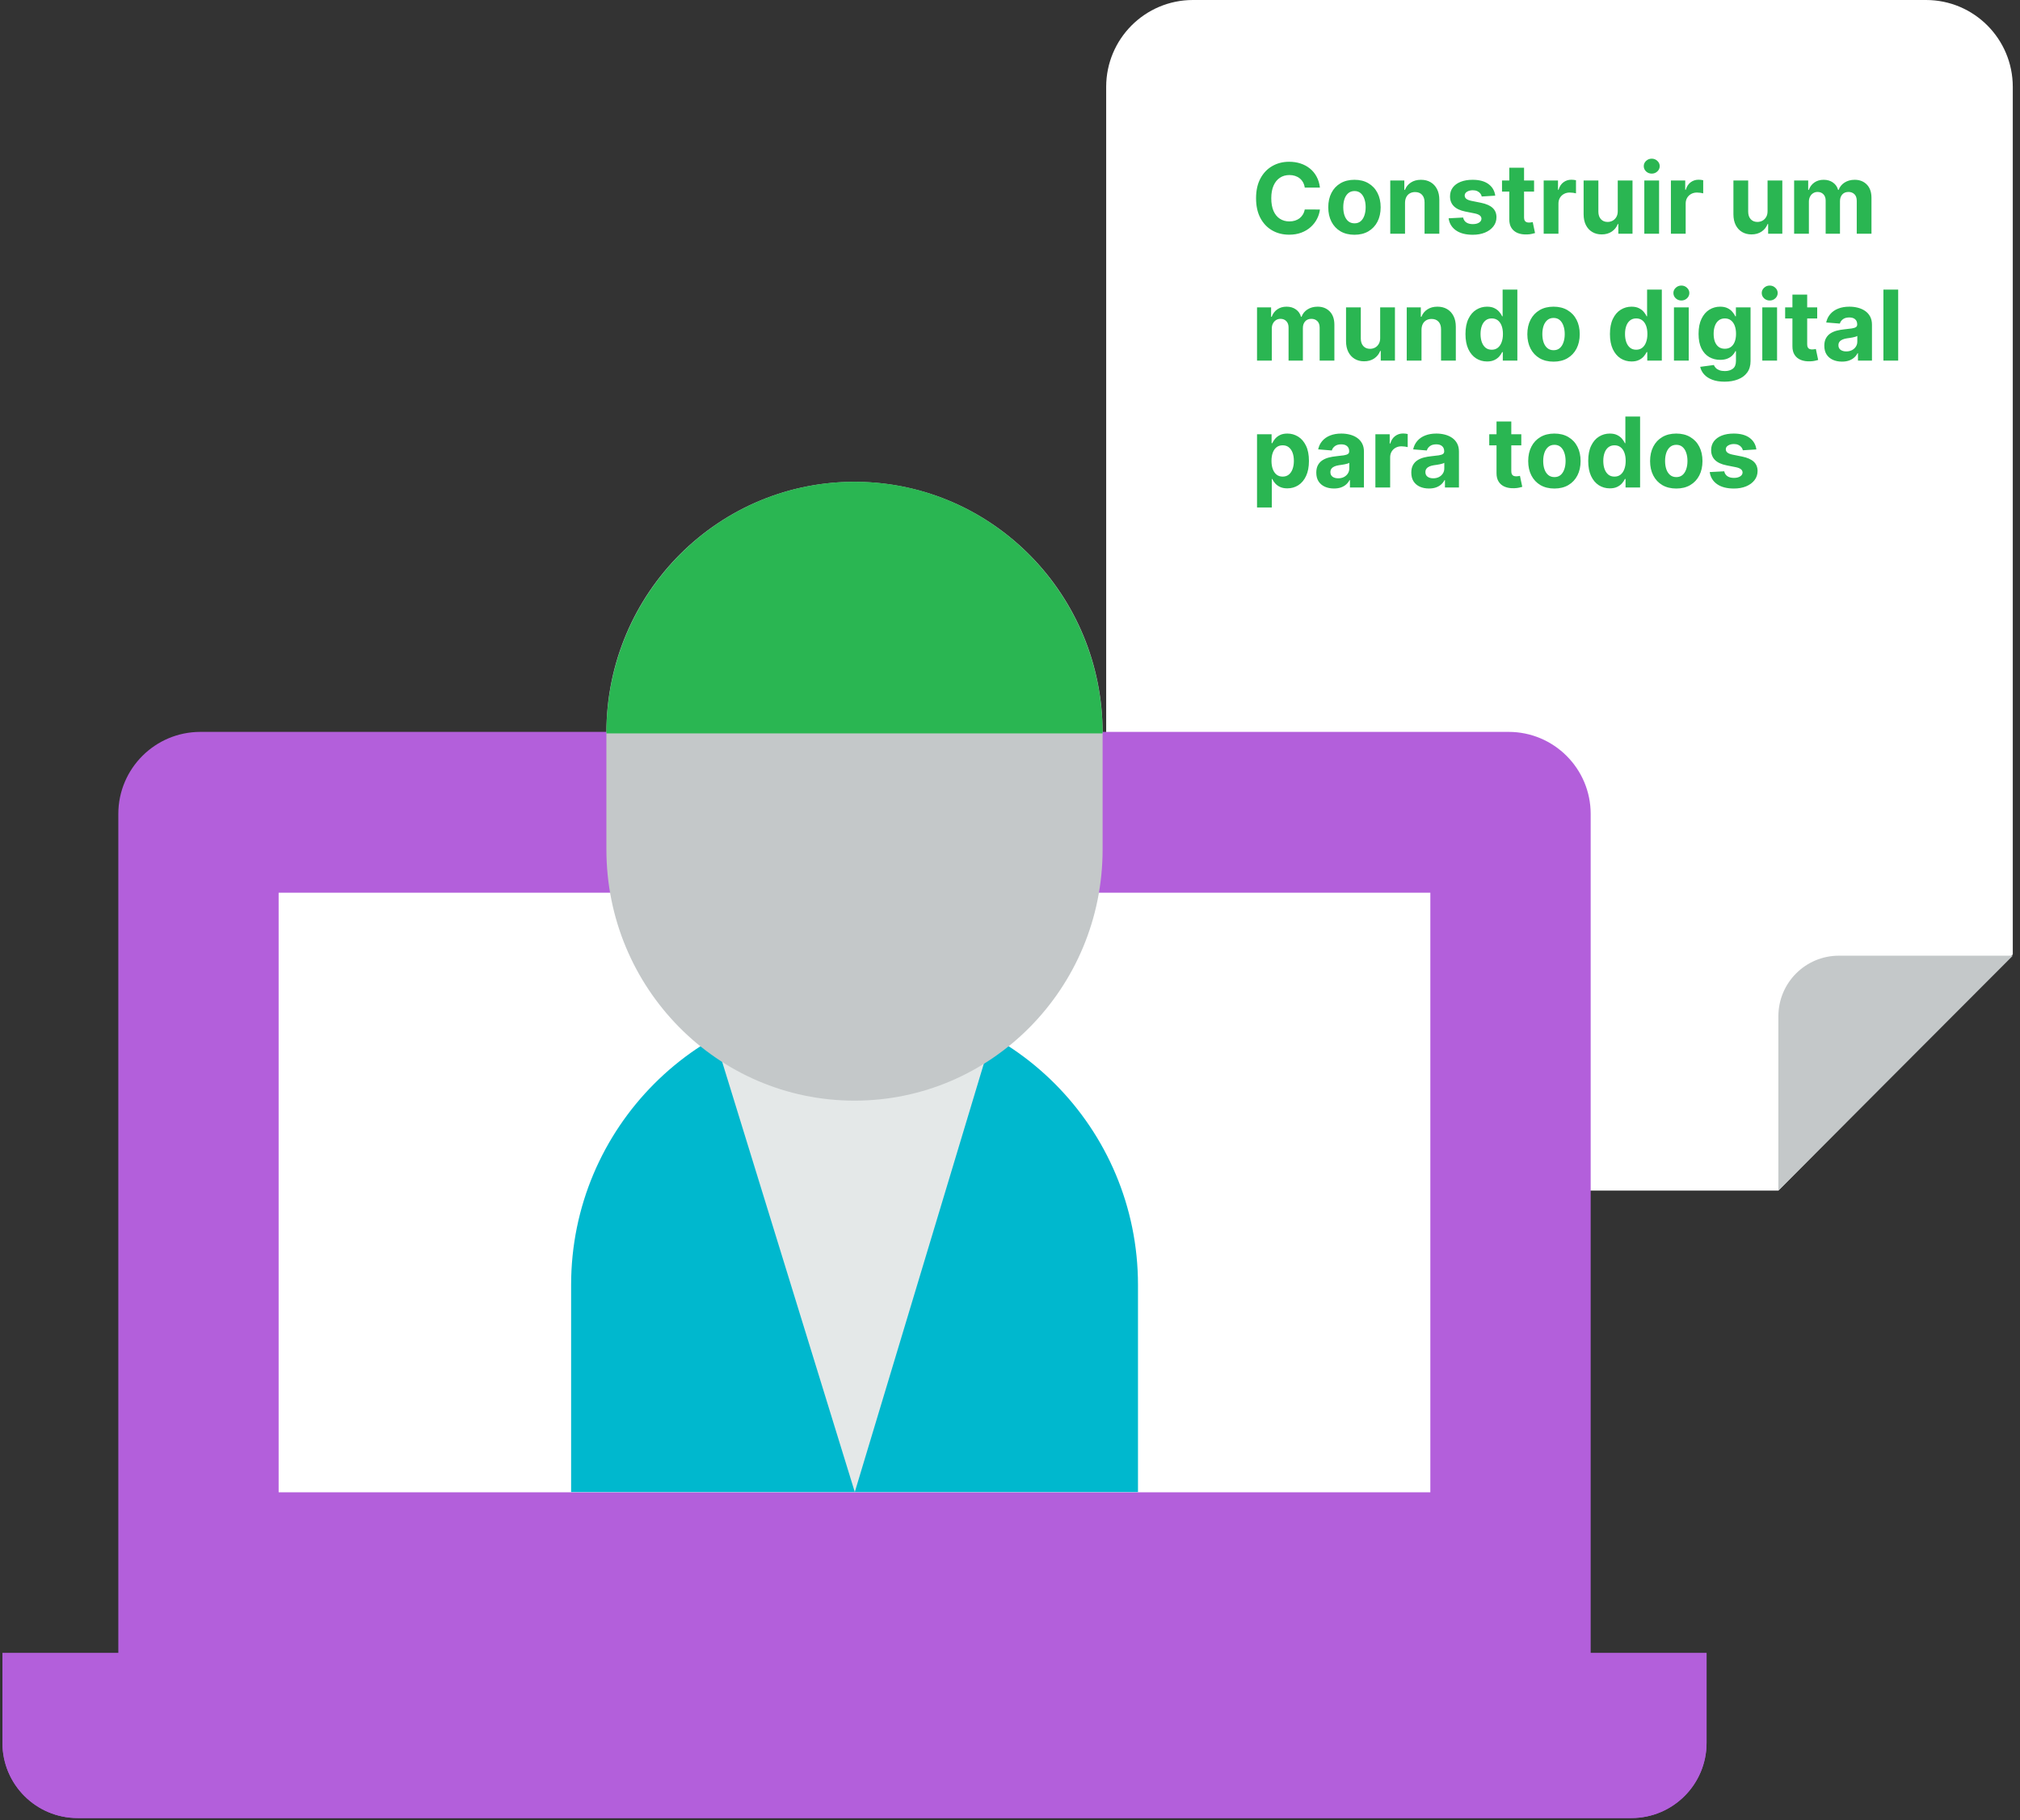 <?xml version="1.0" encoding="UTF-8"?>
<svg xmlns="http://www.w3.org/2000/svg" width="414" height="373" viewBox="0 0 414 373" fill="none">
  <rect x="0" y="0" width="414" height="373" fill="#333333" stroke="none"/>
  <g id="slog" clip-path="url(#clip0_1002_196)">
    <g id="Group">
      <g id="Layer_2">
        <g id="Layer_1-2">
          <path id="Vector" d="M364.451 243.96H244.491C234.671 243.96 226.711 235.99 226.711 226.15V17.81C226.711 7.97 234.671 0 244.491 0H394.741C404.561 0 412.521 7.97 412.521 17.81V195.57L364.451 243.97V243.96Z" fill="white"></path>
          <path id="Vector_2" d="M364.48 243.958V208.248C364.48 201.388 370.03 195.828 376.88 195.828H412.53L364.48 243.958Z" fill="#C4C8C9"></path>
          <path id="Vector_3" d="M326.01 348.789H24.25V166.789C24.25 157.499 31.78 149.969 41.07 149.969H309.19C318.48 149.969 326.01 157.499 326.01 166.789V348.789Z" fill="#B35FDB"></path>
          <path id="Vector_4" d="M334.36 372.529H15.9C7.4 372.529 0.5 365.639 0.5 357.129V338.719H349.76V357.129C349.76 365.629 342.87 372.529 334.36 372.529Z" fill="#B35FDB"></path>
          <g id="Vector_5" style="mix-blend-mode:multiply">
            <path d="M334.36 372.529H15.9C7.4 372.529 0.5 365.639 0.5 357.129V338.719H349.76V357.129C349.76 365.629 342.87 372.529 334.36 372.529Z" fill="#B35FDB"></path>
          </g>
          <path id="Vector_6" d="M293.149 182.922V305.782H57.109V182.922H293.149Z" fill="white"></path>
          <path id="Vector_7" d="M233.231 305.73V263.28C233.231 231.1 207.211 205.02 175.121 205.02H175.031H175.251H175.161C143.061 205.02 117.051 231.11 117.051 263.28V305.73H233.241H233.231Z" fill="#00B8CE"></path>
          <path id="Vector_8" d="M147.59 204.988L147.66 216.448L175.19 305.728L202.09 216.448L202.73 204.988H147.59Z" fill="#E4E8E8"></path>
          <path id="Vector_9" d="M175.751 98.731C147.421 98.38 124.281 121.48 124.281 150.09V174.04C124.281 202.48 147.051 225.53 175.131 225.53C203.211 225.53 225.981 202.48 225.981 174.04V150.09C225.981 121.97 203.591 99.081 175.751 98.731Z" fill="#C4C8C9"></path>
          <path id="Vector_10" d="M225.981 150.279C225.981 121.799 203.211 98.719 175.131 98.719C147.051 98.719 124.281 121.799 124.281 150.279H225.981Z" fill="#2AB652"></path>
          <g id="Group_2">
            <path id="Construir um" d="M270.52 38.438H267.409C267.352 38.035 267.236 37.678 267.061 37.365C266.886 37.048 266.661 36.778 266.386 36.555C266.112 36.333 265.795 36.162 265.435 36.044C265.08 35.926 264.694 35.867 264.277 35.867C263.524 35.867 262.868 36.053 262.31 36.428C261.751 36.797 261.318 37.337 261.01 38.047C260.702 38.752 260.548 39.609 260.548 40.618C260.548 41.655 260.702 42.526 261.01 43.231C261.322 43.937 261.758 44.47 262.317 44.83C262.875 45.189 263.522 45.369 264.256 45.369C264.668 45.369 265.049 45.315 265.399 45.206C265.754 45.097 266.069 44.938 266.344 44.73C266.618 44.517 266.846 44.259 267.026 43.956C267.21 43.653 267.338 43.307 267.409 42.919L270.52 42.933C270.439 43.601 270.238 44.245 269.916 44.865C269.599 45.481 269.17 46.032 268.631 46.52C268.096 47.003 267.456 47.386 266.713 47.67C265.974 47.95 265.139 48.09 264.206 48.09C262.909 48.09 261.749 47.796 260.726 47.209C259.708 46.622 258.903 45.772 258.311 44.659C257.724 43.546 257.43 42.199 257.43 40.618C257.43 39.032 257.729 37.682 258.325 36.57C258.922 35.457 259.732 34.609 260.754 34.027C261.777 33.44 262.928 33.146 264.206 33.146C265.049 33.146 265.83 33.265 266.55 33.501C267.274 33.738 267.916 34.084 268.474 34.538C269.033 34.988 269.488 35.54 269.838 36.193C270.193 36.847 270.42 37.595 270.52 38.438ZM277.597 48.104C276.494 48.104 275.54 47.869 274.735 47.401C273.935 46.927 273.317 46.269 272.881 45.426C272.446 44.579 272.228 43.596 272.228 42.479C272.228 41.352 272.446 40.367 272.881 39.524C273.317 38.677 273.935 38.019 274.735 37.55C275.54 37.076 276.494 36.84 277.597 36.84C278.701 36.84 279.652 37.076 280.452 37.55C281.257 38.019 281.878 38.677 282.313 39.524C282.749 40.367 282.967 41.352 282.967 42.479C282.967 43.596 282.749 44.579 282.313 45.426C281.878 46.269 281.257 46.927 280.452 47.401C279.652 47.869 278.701 48.104 277.597 48.104ZM277.612 45.76C278.113 45.76 278.532 45.618 278.869 45.334C279.205 45.045 279.458 44.652 279.629 44.155C279.804 43.658 279.891 43.092 279.891 42.457C279.891 41.823 279.804 41.257 279.629 40.76C279.458 40.263 279.205 39.87 278.869 39.581C278.532 39.292 278.113 39.148 277.612 39.148C277.105 39.148 276.679 39.292 276.333 39.581C275.992 39.87 275.734 40.263 275.559 40.76C275.388 41.257 275.303 41.823 275.303 42.457C275.303 43.092 275.388 43.658 275.559 44.155C275.734 44.652 275.992 45.045 276.333 45.334C276.679 45.618 277.105 45.76 277.612 45.76ZM287.96 41.584V47.891H284.934V36.981H287.817V38.906H287.945C288.187 38.272 288.592 37.77 289.16 37.401C289.728 37.026 290.417 36.84 291.227 36.84C291.984 36.84 292.645 37.005 293.208 37.337C293.772 37.668 294.21 38.142 294.522 38.757C294.835 39.368 294.991 40.097 294.991 40.945V47.891H291.965V41.484C291.97 40.817 291.799 40.296 291.454 39.922C291.108 39.543 290.632 39.354 290.026 39.354C289.619 39.354 289.259 39.441 288.947 39.617C288.639 39.792 288.397 40.047 288.222 40.383C288.052 40.715 287.964 41.115 287.96 41.584ZM306.452 40.092L303.682 40.263C303.635 40.026 303.533 39.813 303.377 39.624C303.221 39.429 303.015 39.276 302.759 39.162C302.508 39.044 302.207 38.984 301.857 38.984C301.388 38.984 300.993 39.084 300.671 39.283C300.349 39.477 300.188 39.737 300.188 40.064C300.188 40.324 300.292 40.544 300.5 40.724C300.709 40.904 301.066 41.049 301.573 41.158L303.547 41.555C304.608 41.773 305.399 42.124 305.919 42.606C306.44 43.09 306.701 43.724 306.701 44.51C306.701 45.225 306.49 45.852 306.069 46.392C305.652 46.932 305.079 47.353 304.35 47.656C303.625 47.955 302.79 48.104 301.843 48.104C300.399 48.104 299.248 47.803 298.391 47.202C297.539 46.596 297.039 45.772 296.892 44.73L299.868 44.574C299.958 45.014 300.176 45.35 300.522 45.582C300.867 45.81 301.31 45.923 301.85 45.923C302.38 45.923 302.806 45.822 303.128 45.618C303.455 45.41 303.621 45.142 303.625 44.815C303.621 44.541 303.505 44.316 303.277 44.141C303.05 43.961 302.7 43.823 302.226 43.729L300.337 43.352C299.272 43.139 298.479 42.77 297.958 42.244C297.442 41.719 297.184 41.049 297.184 40.234C297.184 39.534 297.373 38.93 297.752 38.423C298.135 37.917 298.673 37.526 299.364 37.251C300.06 36.977 300.874 36.84 301.807 36.84C303.185 36.84 304.269 37.131 305.06 37.713C305.855 38.295 306.319 39.089 306.452 40.092ZM314.408 36.981V39.254H307.839V36.981H314.408ZM309.33 34.368H312.356V44.538C312.356 44.818 312.398 45.035 312.484 45.192C312.569 45.343 312.687 45.45 312.839 45.511C312.995 45.573 313.175 45.604 313.379 45.604C313.521 45.604 313.663 45.592 313.805 45.568C313.947 45.54 314.056 45.519 314.131 45.504L314.607 47.756C314.456 47.803 314.243 47.858 313.968 47.919C313.693 47.985 313.36 48.026 312.967 48.04C312.237 48.068 311.598 47.971 311.049 47.749C310.504 47.526 310.081 47.18 309.778 46.712C309.475 46.243 309.326 45.651 309.33 44.936V34.368ZM316.379 47.891V36.981H319.312V38.885H319.426C319.625 38.208 319.959 37.697 320.428 37.351C320.896 37.001 321.436 36.825 322.047 36.825C322.198 36.825 322.362 36.835 322.537 36.854C322.712 36.873 322.866 36.899 322.999 36.932V39.617C322.857 39.574 322.66 39.536 322.409 39.503C322.158 39.47 321.929 39.453 321.72 39.453C321.275 39.453 320.877 39.55 320.527 39.744C320.181 39.934 319.907 40.199 319.703 40.54C319.504 40.881 319.405 41.274 319.405 41.719V47.891H316.379ZM331.559 43.246V36.981H334.584V47.891H331.679V45.909H331.566C331.319 46.548 330.91 47.062 330.337 47.45C329.769 47.839 329.075 48.033 328.256 48.033C327.527 48.033 326.885 47.867 326.331 47.535C325.777 47.204 325.344 46.733 325.032 46.122C324.724 45.511 324.568 44.78 324.563 43.928V36.981H327.588V43.388C327.593 44.032 327.766 44.541 328.107 44.915C328.448 45.289 328.905 45.476 329.478 45.476C329.842 45.476 330.183 45.393 330.5 45.227C330.818 45.057 331.073 44.806 331.267 44.474C331.466 44.143 331.563 43.733 331.559 43.246ZM337.004 47.891V36.981H340.03V47.891H337.004ZM338.524 35.575C338.074 35.575 337.688 35.426 337.366 35.128C337.049 34.825 336.891 34.463 336.891 34.041C336.891 33.624 337.049 33.267 337.366 32.969C337.688 32.666 338.074 32.514 338.524 32.514C338.974 32.514 339.357 32.666 339.675 32.969C339.997 33.267 340.158 33.624 340.158 34.041C340.158 34.463 339.997 34.825 339.675 35.128C339.357 35.426 338.974 35.575 338.524 35.575ZM342.453 47.891V36.981H345.387V38.885H345.5C345.699 38.208 346.033 37.697 346.502 37.351C346.971 37.001 347.51 36.825 348.121 36.825C348.273 36.825 348.436 36.835 348.611 36.854C348.786 36.873 348.94 36.899 349.073 36.932V39.617C348.931 39.574 348.734 39.536 348.483 39.503C348.232 39.47 348.003 39.453 347.794 39.453C347.349 39.453 346.952 39.55 346.601 39.744C346.256 39.934 345.981 40.199 345.777 40.54C345.578 40.881 345.479 41.274 345.479 41.719V47.891H342.453ZM362.262 43.246V36.981H365.287V47.891H362.382V45.909H362.269C362.023 46.548 361.613 47.062 361.04 47.45C360.472 47.839 359.778 48.033 358.959 48.033C358.23 48.033 357.588 47.867 357.034 47.535C356.48 47.204 356.047 46.733 355.735 46.122C355.427 45.511 355.271 44.78 355.266 43.928V36.981H358.292V43.388C358.296 44.032 358.469 44.541 358.81 44.915C359.151 45.289 359.608 45.476 360.181 45.476C360.545 45.476 360.886 45.393 361.203 45.227C361.521 45.057 361.776 44.806 361.971 44.474C362.169 44.143 362.266 43.733 362.262 43.246ZM367.707 47.891V36.981H370.591V38.906H370.719C370.946 38.267 371.325 37.763 371.855 37.394C372.385 37.024 373.02 36.84 373.759 36.84C374.507 36.84 375.143 37.026 375.669 37.401C376.195 37.77 376.545 38.272 376.72 38.906H376.834C377.056 38.281 377.459 37.782 378.041 37.408C378.628 37.029 379.322 36.84 380.122 36.84C381.14 36.84 381.966 37.164 382.601 37.812C383.24 38.456 383.56 39.37 383.56 40.554V47.891H380.541V41.151C380.541 40.544 380.38 40.09 380.058 39.787C379.736 39.484 379.334 39.332 378.851 39.332C378.302 39.332 377.873 39.508 377.565 39.858C377.258 40.204 377.104 40.66 377.104 41.229V47.891H374.17V41.087C374.17 40.552 374.017 40.126 373.709 39.808C373.406 39.491 373.006 39.332 372.509 39.332C372.172 39.332 371.869 39.418 371.599 39.588C371.334 39.754 371.124 39.988 370.967 40.291C370.811 40.59 370.733 40.94 370.733 41.342V47.891H367.707Z" fill="#2AB652"></path>
            <path id="mundo digital" d="M257.629 73.891V62.981H260.513V64.906H260.641C260.868 64.267 261.247 63.763 261.777 63.394C262.307 63.024 262.942 62.84 263.68 62.84C264.429 62.84 265.065 63.026 265.591 63.401C266.116 63.77 266.467 64.272 266.642 64.906H266.756C266.978 64.281 267.381 63.782 267.963 63.408C268.55 63.029 269.244 62.84 270.044 62.84C271.062 62.84 271.888 63.164 272.523 63.812C273.162 64.456 273.482 65.37 273.482 66.554V73.891H270.463V67.151C270.463 66.544 270.302 66.09 269.98 65.787C269.658 65.484 269.256 65.332 268.773 65.332C268.223 65.332 267.795 65.508 267.487 65.858C267.179 66.204 267.026 66.66 267.026 67.229V73.891H264.092V67.087C264.092 66.552 263.938 66.126 263.631 65.808C263.328 65.491 262.928 65.332 262.43 65.332C262.094 65.332 261.791 65.418 261.521 65.588C261.256 65.754 261.045 65.988 260.889 66.291C260.733 66.59 260.655 66.94 260.655 67.342V73.891H257.629ZM282.867 69.246V62.981H285.893V73.891H282.988V71.909H282.874C282.628 72.548 282.219 73.062 281.646 73.45C281.077 73.838 280.384 74.033 279.565 74.033C278.835 74.033 278.194 73.867 277.64 73.535C277.086 73.204 276.653 72.733 276.34 72.122C276.032 71.511 275.876 70.78 275.871 69.928V62.981H278.897V69.388C278.902 70.032 279.075 70.541 279.415 70.915C279.756 71.289 280.213 71.476 280.786 71.476C281.151 71.476 281.492 71.393 281.809 71.227C282.126 71.057 282.382 70.806 282.576 70.474C282.775 70.143 282.872 69.733 282.867 69.246ZM291.338 67.584V73.891H288.313V62.981H291.196V64.906H291.324C291.566 64.272 291.971 63.77 292.539 63.401C293.107 63.026 293.796 62.84 294.605 62.84C295.363 62.84 296.024 63.005 296.587 63.337C297.15 63.668 297.588 64.142 297.901 64.757C298.213 65.368 298.37 66.097 298.37 66.945V73.891H295.344V67.484C295.349 66.817 295.178 66.296 294.833 65.922C294.487 65.543 294.011 65.354 293.405 65.354C292.998 65.354 292.638 65.441 292.326 65.617C292.018 65.792 291.776 66.047 291.601 66.383C291.431 66.715 291.343 67.115 291.338 67.584ZM304.774 74.068C303.946 74.068 303.195 73.855 302.523 73.429C301.855 72.998 301.325 72.366 300.932 71.533C300.544 70.695 300.349 69.667 300.349 68.45C300.349 67.2 300.551 66.161 300.953 65.332C301.356 64.499 301.891 63.876 302.558 63.465C303.231 63.048 303.967 62.84 304.767 62.84C305.378 62.84 305.887 62.944 306.294 63.152C306.706 63.356 307.037 63.611 307.288 63.919C307.544 64.222 307.738 64.52 307.871 64.814H307.963V59.345H310.982V73.891H307.999V72.144H307.871C307.729 72.447 307.527 72.747 307.267 73.046C307.011 73.339 306.678 73.583 306.266 73.777C305.858 73.971 305.361 74.068 304.774 74.068ZM305.733 71.66C306.221 71.66 306.633 71.528 306.969 71.263C307.31 70.993 307.57 70.617 307.75 70.133C307.935 69.651 308.027 69.085 308.027 68.436C308.027 67.787 307.937 67.224 307.757 66.746C307.577 66.267 307.317 65.898 306.976 65.638C306.635 65.377 306.221 65.247 305.733 65.247C305.236 65.247 304.817 65.382 304.476 65.652C304.135 65.922 303.877 66.296 303.702 66.774C303.527 67.252 303.439 67.806 303.439 68.436C303.439 69.07 303.527 69.632 303.702 70.119C303.882 70.602 304.14 70.981 304.476 71.256C304.817 71.526 305.236 71.66 305.733 71.66ZM318.398 74.104C317.295 74.104 316.341 73.869 315.536 73.401C314.736 72.927 314.118 72.269 313.682 71.426C313.247 70.579 313.029 69.596 313.029 68.479C313.029 67.352 313.247 66.367 313.682 65.524C314.118 64.677 314.736 64.019 315.536 63.55C316.341 63.076 317.295 62.84 318.398 62.84C319.501 62.84 320.453 63.076 321.253 63.55C322.058 64.019 322.678 64.677 323.114 65.524C323.55 66.367 323.767 67.352 323.767 68.479C323.767 69.596 323.55 70.579 323.114 71.426C322.678 72.269 322.058 72.927 321.253 73.401C320.453 73.869 319.501 74.104 318.398 74.104ZM318.412 71.76C318.914 71.76 319.333 71.618 319.669 71.334C320.006 71.045 320.259 70.652 320.429 70.155C320.605 69.658 320.692 69.092 320.692 68.457C320.692 67.823 320.605 67.257 320.429 66.76C320.259 66.263 320.006 65.87 319.669 65.581C319.333 65.292 318.914 65.148 318.412 65.148C317.906 65.148 317.48 65.292 317.134 65.581C316.793 65.87 316.535 66.263 316.36 66.76C316.189 67.257 316.104 67.823 316.104 68.457C316.104 69.092 316.189 69.658 316.36 70.155C316.535 70.652 316.793 71.045 317.134 71.334C317.48 71.618 317.906 71.76 318.412 71.76ZM334.384 74.068C333.555 74.068 332.804 73.855 332.132 73.429C331.464 72.998 330.934 72.366 330.541 71.533C330.153 70.695 329.959 69.667 329.959 68.45C329.959 67.2 330.16 66.161 330.562 65.332C330.965 64.499 331.5 63.876 332.168 63.465C332.84 63.048 333.576 62.84 334.376 62.84C334.987 62.84 335.496 62.944 335.903 63.152C336.315 63.356 336.647 63.611 336.898 63.919C337.153 64.222 337.348 64.52 337.48 64.814H337.572V59.345H340.591V73.891H337.608V72.144H337.48C337.338 72.447 337.137 72.747 336.876 73.046C336.621 73.339 336.287 73.583 335.875 73.777C335.468 73.971 334.971 74.068 334.384 74.068ZM335.342 71.66C335.83 71.66 336.242 71.528 336.578 71.263C336.919 70.993 337.179 70.617 337.359 70.133C337.544 69.651 337.636 69.085 337.636 68.436C337.636 67.787 337.546 67.224 337.366 66.746C337.187 66.267 336.926 65.898 336.585 65.638C336.244 65.377 335.83 65.247 335.342 65.247C334.845 65.247 334.426 65.382 334.085 65.652C333.744 65.922 333.486 66.296 333.311 66.774C333.136 67.252 333.048 67.806 333.048 68.436C333.048 69.07 333.136 69.632 333.311 70.119C333.491 70.602 333.749 70.981 334.085 71.256C334.426 71.526 334.845 71.66 335.342 71.66ZM343.078 73.891V62.981H346.104V73.891H343.078ZM344.598 61.575C344.149 61.575 343.763 61.426 343.441 61.128C343.123 60.825 342.965 60.463 342.965 60.041C342.965 59.624 343.123 59.267 343.441 58.969C343.763 58.666 344.149 58.514 344.598 58.514C345.048 58.514 345.432 58.666 345.749 58.969C346.071 59.267 346.232 59.624 346.232 60.041C346.232 60.463 346.071 60.825 345.749 61.128C345.432 61.426 345.048 61.575 344.598 61.575ZM353.442 78.209C352.462 78.209 351.622 78.074 350.921 77.804C350.225 77.539 349.671 77.177 349.259 76.717C348.847 76.258 348.58 75.742 348.457 75.169L351.255 74.793C351.34 75.01 351.475 75.214 351.66 75.403C351.844 75.593 352.088 75.744 352.391 75.858C352.699 75.976 353.073 76.035 353.513 76.035C354.172 76.035 354.714 75.874 355.14 75.553C355.571 75.235 355.786 74.703 355.786 73.954V71.959H355.658C355.526 72.262 355.327 72.548 355.062 72.818C354.797 73.088 354.456 73.308 354.039 73.479C353.622 73.649 353.125 73.734 352.548 73.734C351.728 73.734 350.983 73.545 350.31 73.166C349.643 72.783 349.11 72.198 348.712 71.412C348.319 70.621 348.123 69.622 348.123 68.415C348.123 67.179 348.324 66.147 348.727 65.318C349.129 64.49 349.664 63.869 350.332 63.457C351.004 63.045 351.74 62.84 352.54 62.84C353.151 62.84 353.663 62.944 354.075 63.152C354.487 63.356 354.818 63.611 355.069 63.919C355.325 64.222 355.521 64.52 355.658 64.814H355.772V62.981H358.776V73.997C358.776 74.925 358.549 75.702 358.094 76.327C357.64 76.952 357.01 77.421 356.205 77.733C355.405 78.05 354.484 78.209 353.442 78.209ZM353.506 71.462C353.994 71.462 354.406 71.341 354.742 71.099C355.083 70.853 355.344 70.503 355.523 70.048C355.708 69.589 355.8 69.04 355.8 68.401C355.8 67.761 355.71 67.207 355.531 66.739C355.351 66.265 355.09 65.898 354.749 65.638C354.408 65.377 353.994 65.247 353.506 65.247C353.009 65.247 352.59 65.382 352.249 65.652C351.908 65.917 351.65 66.287 351.475 66.76C351.3 67.233 351.212 67.78 351.212 68.401C351.212 69.03 351.3 69.575 351.475 70.034C351.655 70.489 351.913 70.841 352.249 71.092C352.59 71.338 353.009 71.462 353.506 71.462ZM361.184 73.891V62.981H364.21V73.891H361.184ZM362.704 61.575C362.254 61.575 361.868 61.426 361.546 61.128C361.229 60.825 361.07 60.463 361.07 60.041C361.07 59.624 361.229 59.267 361.546 58.969C361.868 58.666 362.254 58.514 362.704 58.514C363.154 58.514 363.537 58.666 363.854 58.969C364.176 59.267 364.337 59.624 364.337 60.041C364.337 60.463 364.176 60.825 363.854 61.128C363.537 61.426 363.154 61.575 362.704 61.575ZM372.436 62.981V65.254H365.866V62.981H372.436ZM367.358 60.368H370.383V70.538C370.383 70.818 370.426 71.035 370.511 71.192C370.596 71.343 370.715 71.45 370.866 71.511C371.022 71.573 371.202 71.604 371.406 71.604C371.548 71.604 371.69 71.592 371.832 71.568C371.974 71.54 372.083 71.519 372.159 71.504L372.635 73.756C372.483 73.803 372.27 73.858 371.995 73.919C371.721 73.985 371.387 74.026 370.994 74.04C370.265 74.068 369.626 73.971 369.076 73.749C368.532 73.526 368.108 73.18 367.805 72.712C367.502 72.243 367.353 71.651 367.358 70.936V60.368ZM377.517 74.097C376.821 74.097 376.201 73.976 375.657 73.734C375.112 73.488 374.681 73.126 374.364 72.648C374.051 72.165 373.895 71.563 373.895 70.844C373.895 70.238 374.007 69.729 374.229 69.317C374.452 68.905 374.755 68.573 375.138 68.322C375.522 68.072 375.957 67.882 376.445 67.754C376.937 67.626 377.453 67.537 377.993 67.484C378.628 67.418 379.139 67.356 379.527 67.3C379.916 67.238 380.197 67.148 380.373 67.03C380.548 66.912 380.635 66.736 380.635 66.504V66.462C380.635 66.012 380.493 65.664 380.209 65.418C379.93 65.171 379.532 65.048 379.016 65.048C378.471 65.048 378.038 65.169 377.716 65.41C377.394 65.647 377.181 65.945 377.077 66.305L374.279 66.078C374.421 65.415 374.7 64.842 375.117 64.359C375.533 63.872 376.071 63.498 376.729 63.237C377.392 62.972 378.159 62.84 379.03 62.84C379.636 62.84 380.216 62.91 380.77 63.053C381.329 63.195 381.824 63.415 382.255 63.713C382.69 64.011 383.033 64.395 383.284 64.864C383.535 65.328 383.661 65.884 383.661 66.533V73.891H380.792V72.378H380.706C380.531 72.719 380.297 73.019 380.003 73.28C379.71 73.535 379.357 73.737 378.945 73.883C378.533 74.026 378.057 74.097 377.517 74.097ZM378.384 72.008C378.829 72.008 379.222 71.921 379.563 71.746C379.904 71.566 380.171 71.324 380.365 71.021C380.56 70.718 380.657 70.375 380.657 69.992V68.834C380.562 68.895 380.432 68.952 380.266 69.004C380.105 69.052 379.923 69.097 379.719 69.139C379.516 69.177 379.312 69.213 379.108 69.246C378.905 69.274 378.72 69.3 378.554 69.324C378.199 69.376 377.889 69.459 377.624 69.572C377.359 69.686 377.153 69.84 377.006 70.034C376.859 70.224 376.786 70.46 376.786 70.744C376.786 71.156 376.935 71.471 377.233 71.689C377.536 71.902 377.92 72.008 378.384 72.008ZM389.034 59.345V73.891H386.008V59.345H389.034Z" fill="#2AB652"></path>
            <path id="para todos" d="M257.629 103.982V88.981H260.612V90.814H260.747C260.88 90.52 261.071 90.222 261.322 89.919C261.578 89.611 261.91 89.356 262.317 89.152C262.729 88.944 263.24 88.84 263.851 88.84C264.646 88.84 265.38 89.048 266.053 89.465C266.725 89.876 267.262 90.499 267.665 91.332C268.067 92.161 268.268 93.2 268.268 94.45C268.268 95.667 268.072 96.695 267.679 97.533C267.291 98.366 266.76 98.998 266.088 99.429C265.42 99.855 264.672 100.068 263.844 100.068C263.257 100.068 262.757 99.971 262.345 99.777C261.938 99.583 261.604 99.339 261.344 99.046C261.083 98.747 260.884 98.447 260.747 98.144H260.655V103.982H257.629ZM260.591 94.436C260.591 95.085 260.681 95.651 260.861 96.133C261.041 96.617 261.301 96.993 261.642 97.263C261.983 97.528 262.397 97.66 262.885 97.66C263.377 97.66 263.794 97.526 264.135 97.256C264.476 96.981 264.734 96.602 264.909 96.119C265.089 95.632 265.179 95.07 265.179 94.436C265.179 93.806 265.091 93.252 264.916 92.774C264.741 92.296 264.483 91.922 264.142 91.652C263.801 91.382 263.382 91.247 262.885 91.247C262.393 91.247 261.976 91.377 261.635 91.638C261.299 91.898 261.041 92.267 260.861 92.746C260.681 93.224 260.591 93.787 260.591 94.436ZM273.396 100.097C272.7 100.097 272.08 99.976 271.536 99.734C270.991 99.488 270.56 99.126 270.243 98.648C269.93 98.165 269.774 97.563 269.774 96.844C269.774 96.238 269.885 95.729 270.108 95.317C270.33 94.905 270.634 94.573 271.017 94.322C271.401 94.072 271.836 93.882 272.324 93.754C272.816 93.626 273.332 93.537 273.872 93.484C274.507 93.418 275.018 93.356 275.406 93.3C275.795 93.238 276.076 93.148 276.251 93.03C276.427 92.912 276.514 92.736 276.514 92.504V92.462C276.514 92.012 276.372 91.664 276.088 91.418C275.809 91.171 275.411 91.048 274.895 91.048C274.35 91.048 273.917 91.169 273.595 91.41C273.273 91.647 273.06 91.945 272.956 92.305L270.158 92.078C270.3 91.415 270.579 90.842 270.996 90.359C271.412 89.872 271.95 89.498 272.608 89.237C273.271 88.972 274.038 88.84 274.909 88.84C275.515 88.84 276.095 88.91 276.649 89.053C277.208 89.195 277.703 89.415 278.134 89.713C278.569 90.011 278.912 90.395 279.163 90.864C279.414 91.328 279.54 91.884 279.54 92.533V99.891H276.67V98.378H276.585C276.41 98.719 276.176 99.019 275.882 99.28C275.589 99.535 275.236 99.737 274.824 99.883C274.412 100.026 273.936 100.097 273.396 100.097ZM274.263 98.008C274.708 98.008 275.101 97.921 275.442 97.746C275.783 97.566 276.05 97.324 276.244 97.021C276.438 96.718 276.536 96.375 276.536 95.992V94.834C276.441 94.895 276.311 94.952 276.145 95.004C275.984 95.052 275.802 95.097 275.598 95.139C275.394 95.177 275.191 95.213 274.987 95.246C274.784 95.274 274.599 95.3 274.433 95.324C274.078 95.376 273.768 95.459 273.503 95.572C273.238 95.686 273.032 95.84 272.885 96.034C272.738 96.224 272.665 96.46 272.665 96.744C272.665 97.156 272.814 97.471 273.112 97.689C273.415 97.902 273.799 98.008 274.263 98.008ZM281.887 99.891V88.981H284.82V90.885H284.934C285.133 90.208 285.467 89.697 285.935 89.351C286.404 89.001 286.944 88.825 287.555 88.825C287.706 88.825 287.87 88.835 288.045 88.854C288.22 88.873 288.374 88.899 288.506 88.932V91.617C288.364 91.574 288.168 91.536 287.917 91.503C287.666 91.47 287.436 91.453 287.228 91.453C286.783 91.453 286.385 91.55 286.035 91.744C285.689 91.934 285.415 92.199 285.211 92.54C285.012 92.881 284.913 93.274 284.913 93.719V99.891H281.887ZM292.869 100.097C292.173 100.097 291.553 99.976 291.008 99.734C290.464 99.488 290.033 99.126 289.716 98.648C289.403 98.165 289.247 97.563 289.247 96.844C289.247 96.238 289.358 95.729 289.581 95.317C289.803 94.905 290.106 94.573 290.49 94.322C290.873 94.072 291.309 93.882 291.797 93.754C292.289 93.626 292.805 93.537 293.345 93.484C293.979 93.418 294.491 93.356 294.879 93.3C295.267 93.238 295.549 93.148 295.724 93.03C295.899 92.912 295.987 92.736 295.987 92.504V92.462C295.987 92.012 295.845 91.664 295.561 91.418C295.281 91.171 294.884 91.048 294.368 91.048C293.823 91.048 293.39 91.169 293.068 91.41C292.746 91.647 292.533 91.945 292.429 92.305L289.63 92.078C289.772 91.415 290.052 90.842 290.468 90.359C290.885 89.872 291.422 89.498 292.081 89.237C292.743 88.972 293.511 88.84 294.382 88.84C294.988 88.84 295.568 88.91 296.122 89.053C296.681 89.195 297.175 89.415 297.606 89.713C298.042 90.011 298.385 90.395 298.636 90.864C298.887 91.328 299.012 91.884 299.012 92.533V99.891H296.143V98.378H296.058C295.883 98.719 295.648 99.019 295.355 99.28C295.061 99.535 294.708 99.737 294.297 99.883C293.885 100.026 293.409 100.097 292.869 100.097ZM293.735 98.008C294.181 98.008 294.574 97.921 294.914 97.746C295.255 97.566 295.523 97.324 295.717 97.021C295.911 96.718 296.008 96.375 296.008 95.992V94.834C295.913 94.895 295.783 94.952 295.618 95.004C295.457 95.052 295.274 95.097 295.071 95.139C294.867 95.177 294.663 95.213 294.46 95.246C294.256 95.274 294.072 95.3 293.906 95.324C293.551 95.376 293.241 95.459 292.975 95.572C292.71 95.686 292.504 95.84 292.358 96.034C292.211 96.224 292.137 96.46 292.137 96.744C292.137 97.156 292.287 97.471 292.585 97.689C292.888 97.902 293.271 98.008 293.735 98.008ZM311.791 88.981V91.254H305.222V88.981H311.791ZM306.713 86.368H309.739V96.538C309.739 96.818 309.781 97.035 309.866 97.192C309.952 97.343 310.07 97.45 310.222 97.511C310.378 97.573 310.558 97.604 310.761 97.604C310.903 97.604 311.045 97.592 311.188 97.568C311.33 97.54 311.438 97.519 311.514 97.504L311.99 99.756C311.839 99.803 311.625 99.858 311.351 99.919C311.076 99.985 310.742 100.026 310.349 100.04C309.62 100.068 308.981 99.971 308.432 99.749C307.887 99.526 307.464 99.18 307.161 98.712C306.857 98.243 306.708 97.651 306.713 96.936V86.368ZM318.574 100.104C317.471 100.104 316.517 99.869 315.712 99.401C314.911 98.927 314.294 98.269 313.858 97.426C313.422 96.579 313.205 95.596 313.205 94.479C313.205 93.352 313.422 92.367 313.858 91.524C314.294 90.677 314.911 90.019 315.712 89.55C316.517 89.076 317.471 88.84 318.574 88.84C319.677 88.84 320.629 89.076 321.429 89.55C322.234 90.019 322.854 90.677 323.29 91.524C323.725 92.367 323.943 93.352 323.943 94.479C323.943 95.596 323.725 96.579 323.29 97.426C322.854 98.269 322.234 98.927 321.429 99.401C320.629 99.869 319.677 100.104 318.574 100.104ZM318.588 97.76C319.09 97.76 319.509 97.618 319.845 97.334C320.181 97.045 320.435 96.652 320.605 96.155C320.78 95.658 320.868 95.092 320.868 94.457C320.868 93.823 320.78 93.257 320.605 92.76C320.435 92.263 320.181 91.87 319.845 91.581C319.509 91.292 319.09 91.148 318.588 91.148C318.081 91.148 317.655 91.292 317.31 91.581C316.969 91.87 316.711 92.263 316.536 92.76C316.365 93.257 316.28 93.823 316.28 94.457C316.28 95.092 316.365 95.658 316.536 96.155C316.711 96.652 316.969 97.045 317.31 97.334C317.655 97.618 318.081 97.76 318.588 97.76ZM329.93 100.068C329.102 100.068 328.351 99.855 327.679 99.429C327.011 98.998 326.481 98.366 326.088 97.533C325.7 96.695 325.506 95.667 325.506 94.45C325.506 93.2 325.707 92.161 326.109 91.332C326.512 90.499 327.047 89.876 327.714 89.465C328.387 89.048 329.123 88.84 329.923 88.84C330.534 88.84 331.043 88.944 331.45 89.152C331.862 89.356 332.194 89.611 332.445 89.919C332.7 90.222 332.894 90.52 333.027 90.814H333.119V85.345H336.138V99.891H333.155V98.144H333.027C332.885 98.447 332.684 98.747 332.423 99.046C332.168 99.339 331.834 99.583 331.422 99.777C331.015 99.971 330.518 100.068 329.93 100.068ZM330.889 97.66C331.377 97.66 331.789 97.528 332.125 97.263C332.466 96.993 332.726 96.617 332.906 96.133C333.091 95.651 333.183 95.085 333.183 94.436C333.183 93.787 333.093 93.224 332.913 92.746C332.733 92.267 332.473 91.898 332.132 91.638C331.791 91.377 331.377 91.247 330.889 91.247C330.392 91.247 329.973 91.382 329.632 91.652C329.291 91.922 329.033 92.296 328.858 92.774C328.683 93.252 328.595 93.806 328.595 94.436C328.595 95.07 328.683 95.632 328.858 96.119C329.038 96.602 329.296 96.981 329.632 97.256C329.973 97.526 330.392 97.66 330.889 97.66ZM343.554 100.104C342.451 100.104 341.497 99.869 340.692 99.401C339.892 98.927 339.274 98.269 338.838 97.426C338.403 96.579 338.185 95.596 338.185 94.479C338.185 93.352 338.403 92.367 338.838 91.524C339.274 90.677 339.892 90.019 340.692 89.55C341.497 89.076 342.451 88.84 343.554 88.84C344.658 88.84 345.609 89.076 346.409 89.55C347.214 90.019 347.835 90.677 348.27 91.524C348.706 92.367 348.924 93.352 348.924 94.479C348.924 95.596 348.706 96.579 348.27 97.426C347.835 98.269 347.214 98.927 346.409 99.401C345.609 99.869 344.658 100.104 343.554 100.104ZM343.569 97.76C344.07 97.76 344.489 97.618 344.826 97.334C345.162 97.045 345.415 96.652 345.586 96.155C345.761 95.658 345.848 95.092 345.848 94.457C345.848 93.823 345.761 93.257 345.586 92.76C345.415 92.263 345.162 91.87 344.826 91.581C344.489 91.292 344.07 91.148 343.569 91.148C343.062 91.148 342.636 91.292 342.29 91.581C341.949 91.87 341.691 92.263 341.516 92.76C341.346 93.257 341.26 93.823 341.26 94.457C341.26 95.092 341.346 95.658 341.516 96.155C341.691 96.652 341.949 97.045 342.29 97.334C342.636 97.618 343.062 97.76 343.569 97.76ZM359.968 92.092L357.198 92.263C357.15 92.026 357.049 91.813 356.892 91.624C356.736 91.43 356.53 91.276 356.275 91.162C356.024 91.044 355.723 90.984 355.373 90.984C354.904 90.984 354.508 91.084 354.186 91.283C353.864 91.477 353.703 91.737 353.703 92.064C353.703 92.324 353.808 92.544 354.016 92.724C354.224 92.904 354.582 93.049 355.088 93.158L357.063 93.555C358.123 93.773 358.914 94.124 359.435 94.606C359.956 95.09 360.216 95.724 360.216 96.51C360.216 97.225 360.006 97.852 359.584 98.392C359.167 98.932 358.595 99.353 357.865 99.656C357.141 99.954 356.305 100.104 355.358 100.104C353.914 100.104 352.764 99.803 351.907 99.202C351.054 98.596 350.555 97.772 350.408 96.73L353.384 96.574C353.474 97.014 353.692 97.35 354.037 97.582C354.383 97.81 354.826 97.923 355.365 97.923C355.896 97.923 356.322 97.822 356.644 97.618C356.971 97.41 357.136 97.142 357.141 96.815C357.136 96.541 357.02 96.316 356.793 96.141C356.566 95.961 356.215 95.823 355.742 95.729L353.853 95.352C352.787 95.139 351.994 94.77 351.473 94.244C350.957 93.719 350.699 93.049 350.699 92.234C350.699 91.534 350.889 90.93 351.267 90.423C351.651 89.917 352.188 89.526 352.88 89.251C353.576 88.977 354.39 88.84 355.323 88.84C356.701 88.84 357.785 89.131 358.576 89.713C359.371 90.296 359.835 91.088 359.968 92.092Z" fill="#2AB652"></path>
          </g>
        </g>
      </g>
    </g>
  </g>
  <defs>
    <clipPath id="clip0_1002_196">
      <rect width="412.69" height="372.53" fill="white" transform="translate(0.5)"></rect>
    </clipPath>
  </defs>
</svg>
